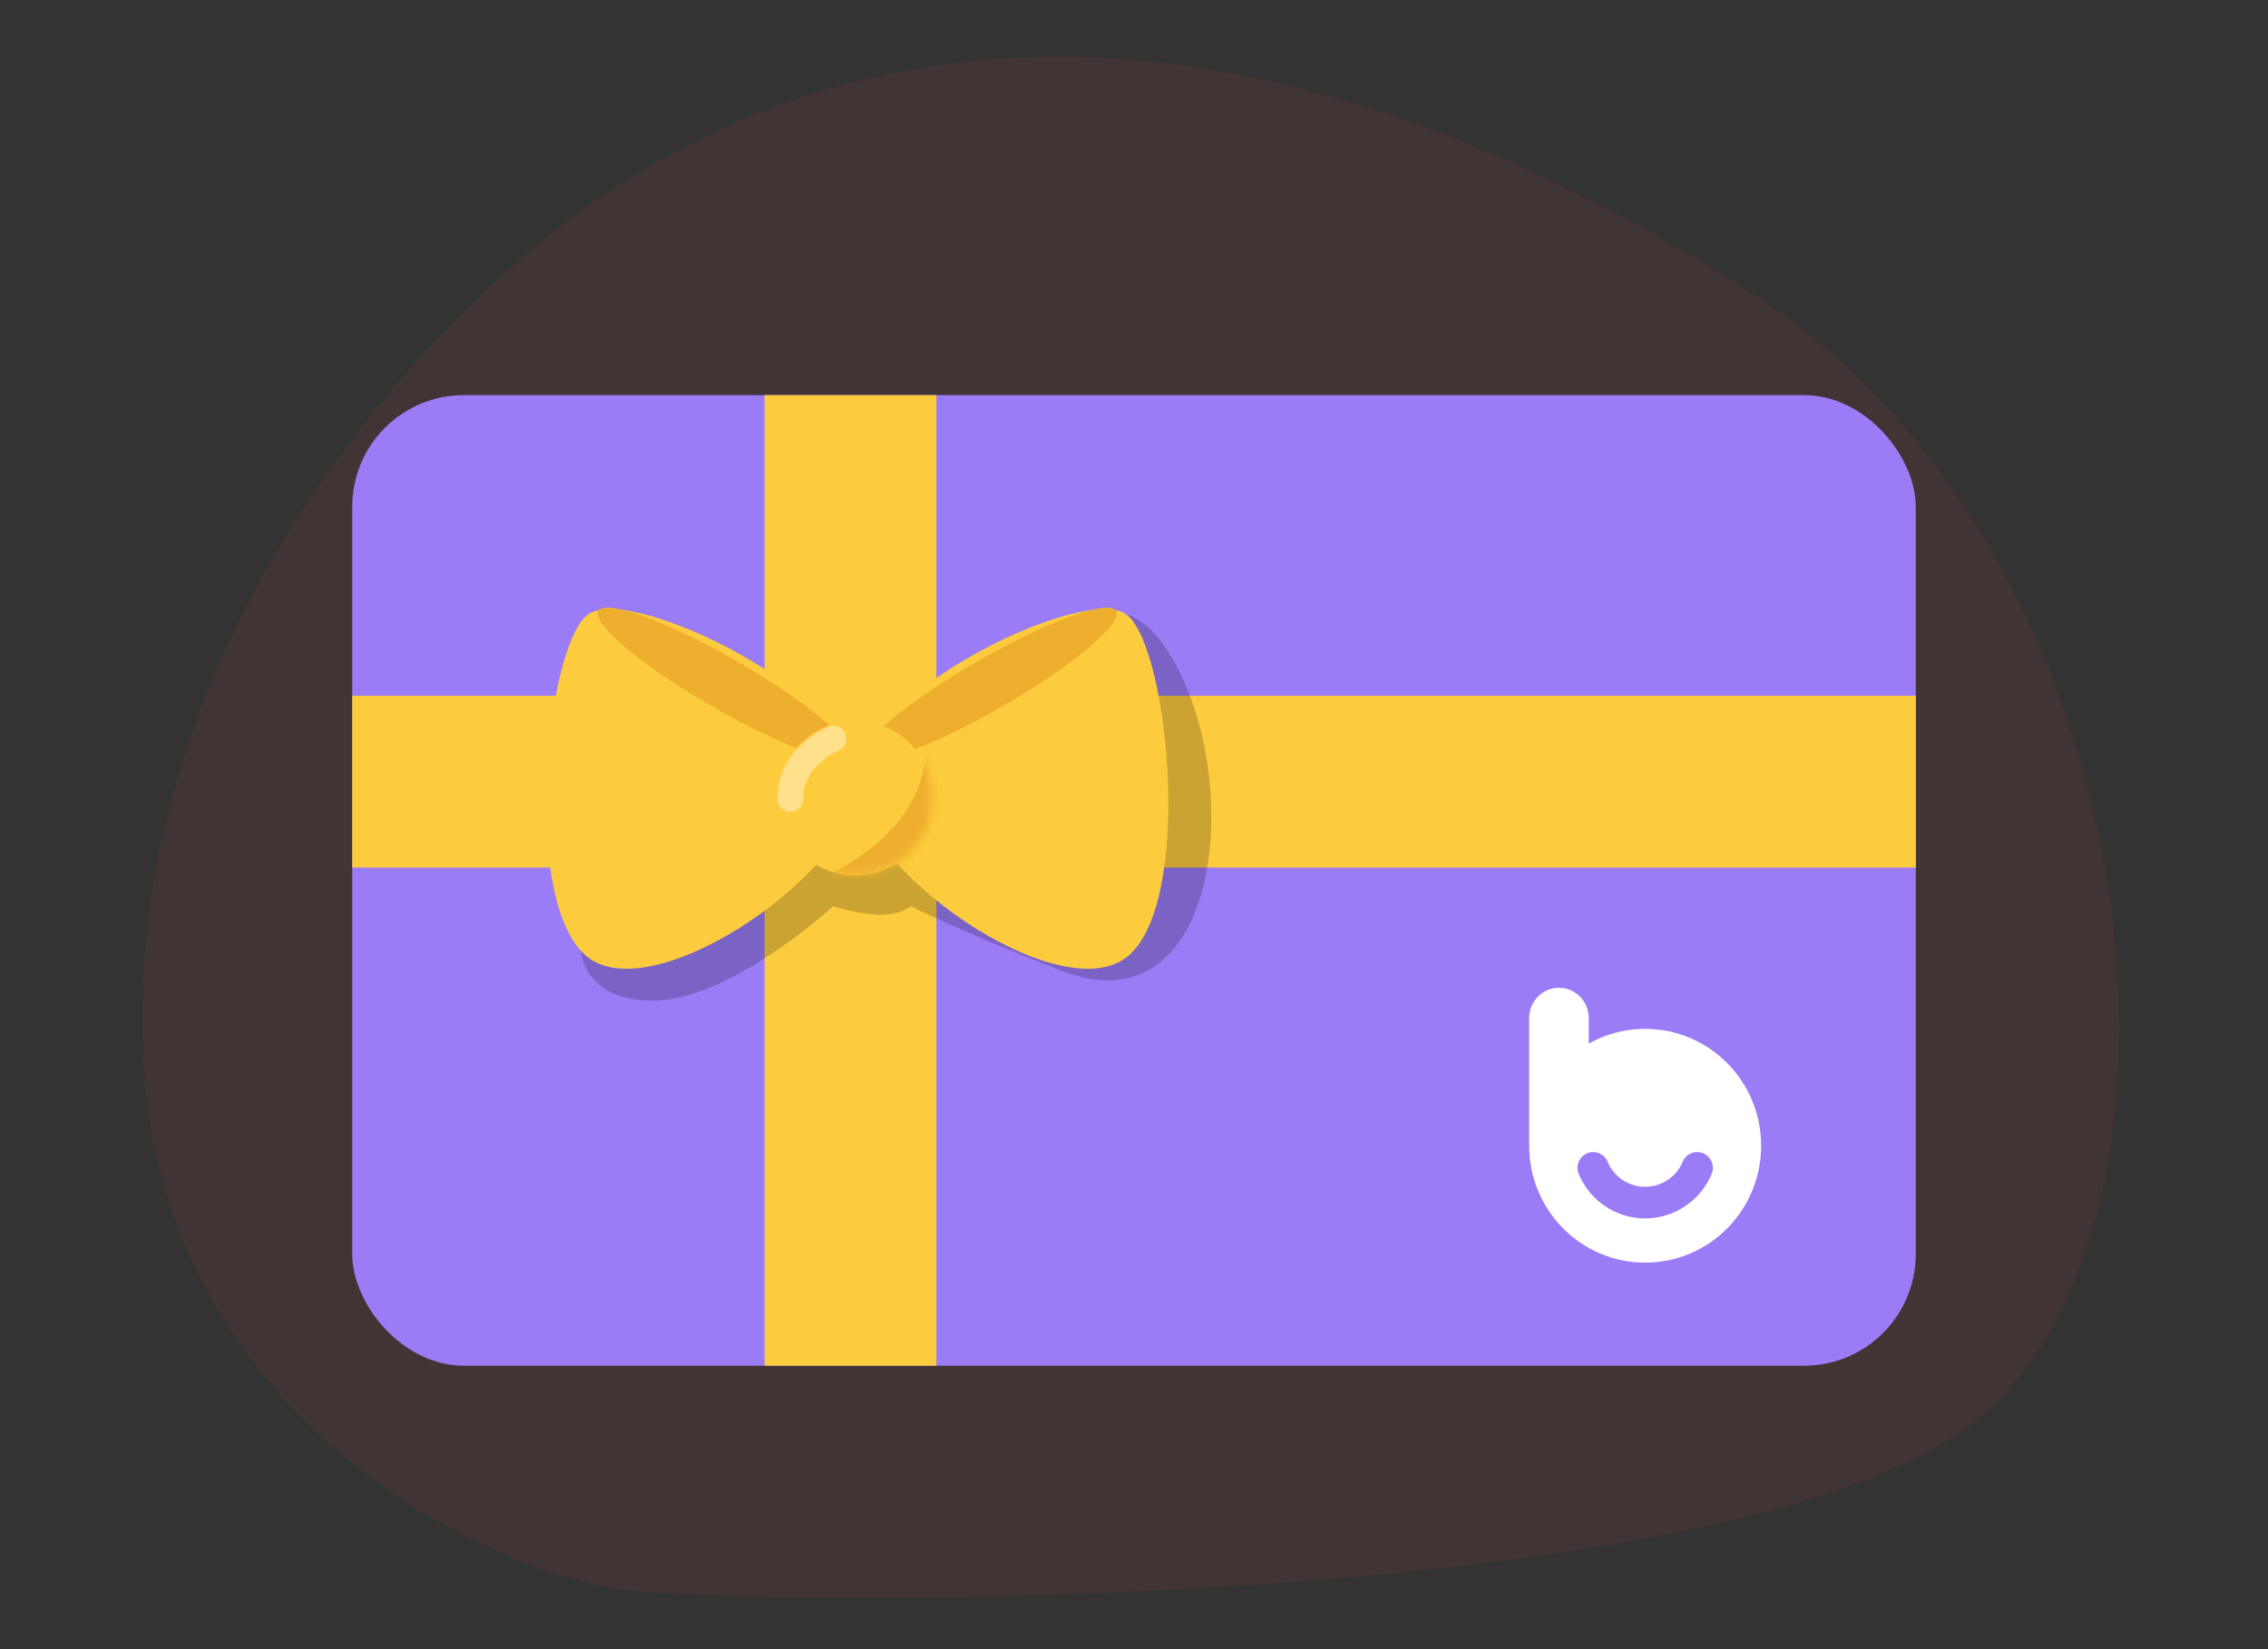 <svg fill="none" height="192" viewBox="0 0 264 192" width="264" xmlns="http://www.w3.org/2000/svg" xmlns:xlink="http://www.w3.org/1999/xlink"><rect x="0" y="0" width="264" height="192" fill="#333333" stroke="none"/><mask id="a" height="19" maskUnits="userSpaceOnUse" width="19" x="90" y="83"><circle cx="99.563" cy="92.915" fill="#fff" r="9"/></mask><path d="m73.971 185.204c-17.939-1.758-55.47-20.882-57.313-62.322s23.95-77.162 48.187-96.176c31.472-24.69 78.676-31.38 139.176 7.522 48.244 31.022 54.838 112.893 23.275 133.119s-135.386 19.615-153.325 17.857z" fill="#ff4241" fill-opacity=".07"/><rect fill="#9a7cf6" height="113" rx="13" width="182" x="41" y="46"/><path clip-rule="evenodd" d="m184.932 118.521c0-1.944-1.551-3.521-3.466-3.521-1.914 0-3.466 1.577-3.466 3.521v14.291c0 .066.002.131.005.196-.003.127-.005.255-.005.383 0 7.516 6.044 13.609 13.5 13.609s13.5-6.093 13.5-13.609-6.044-13.609-13.5-13.609c-2.384 0-4.624.623-6.568 1.716zm-.194 15.751c.928-.395 1.998.043 2.39.978.737 1.757 2.448 2.922 4.372 2.922s3.635-1.165 4.372-2.922c.392-.935 1.462-1.373 2.39-.978.928.396 1.363 1.475.97 2.41-1.302 3.107-4.329 5.169-7.732 5.169-3.404 0-6.43-2.062-7.733-5.169-.392-.935.043-2.014.971-2.41z" fill="#fff" fill-rule="evenodd"/><path d="m41 81h182v20h-182z" fill="#fdcc3e"/><path d="m89 46h20v113h-20z" fill="#fdcc3e"/><path clip-rule="evenodd" d="m67.5 109.5s-.5 7 8.5 7 21-11 21-11 3.001 1 5.501 1 3.5-1 3.5-1 5.604 2.855 17.5 7.5c11.895 4.645 17.522-5.693 17.5-18s-5.5-22.5-10-23.5-21 24.5-21 24.5l-37 2.5-5.5 11z" fill="#000" fill-opacity=".201" fill-rule="evenodd"/><path clip-rule="evenodd" d="m68.5 71.5c5-3.5 31.501 9.44 31.501 19.5 0 10.059-23.5 26.5-31.5 20.5s-5-36.5 0-40z" fill="#fdcc3e" fill-rule="evenodd"/><ellipse cx="84.367" cy="79.634" fill="#eeaf2e" rx="17" ry="3" transform="matrix(.866 .5 -.5 .866 51.12 -31.515)"/><path clip-rule="evenodd" d="m131.062 71.5c-5-3.5-31.5 9.44-31.5 19.5 0 10.059 23.5 26.5 31.5 20.5s5-36.5 0-40z" fill="#fdcc3e" fill-rule="evenodd"/><ellipse fill="#eeaf2e" rx="17" ry="3" transform="matrix(-.866 .5 .5 .866 115.196 79.634)"/><circle cx="99.563" cy="92.915" fill="#fdcc3e" r="9"/><g mask="url(#a)"><path clip-rule="evenodd" d="m97 101.5s9-4 10.5-12 2.5 13 2.5 13l-14 2.5z" fill="#eeaf2e" fill-rule="evenodd"/></g><path d="m97 86s-5 2-5 7" stroke="#fff" stroke-linecap="round" stroke-opacity=".4" stroke-width="3"/></svg>